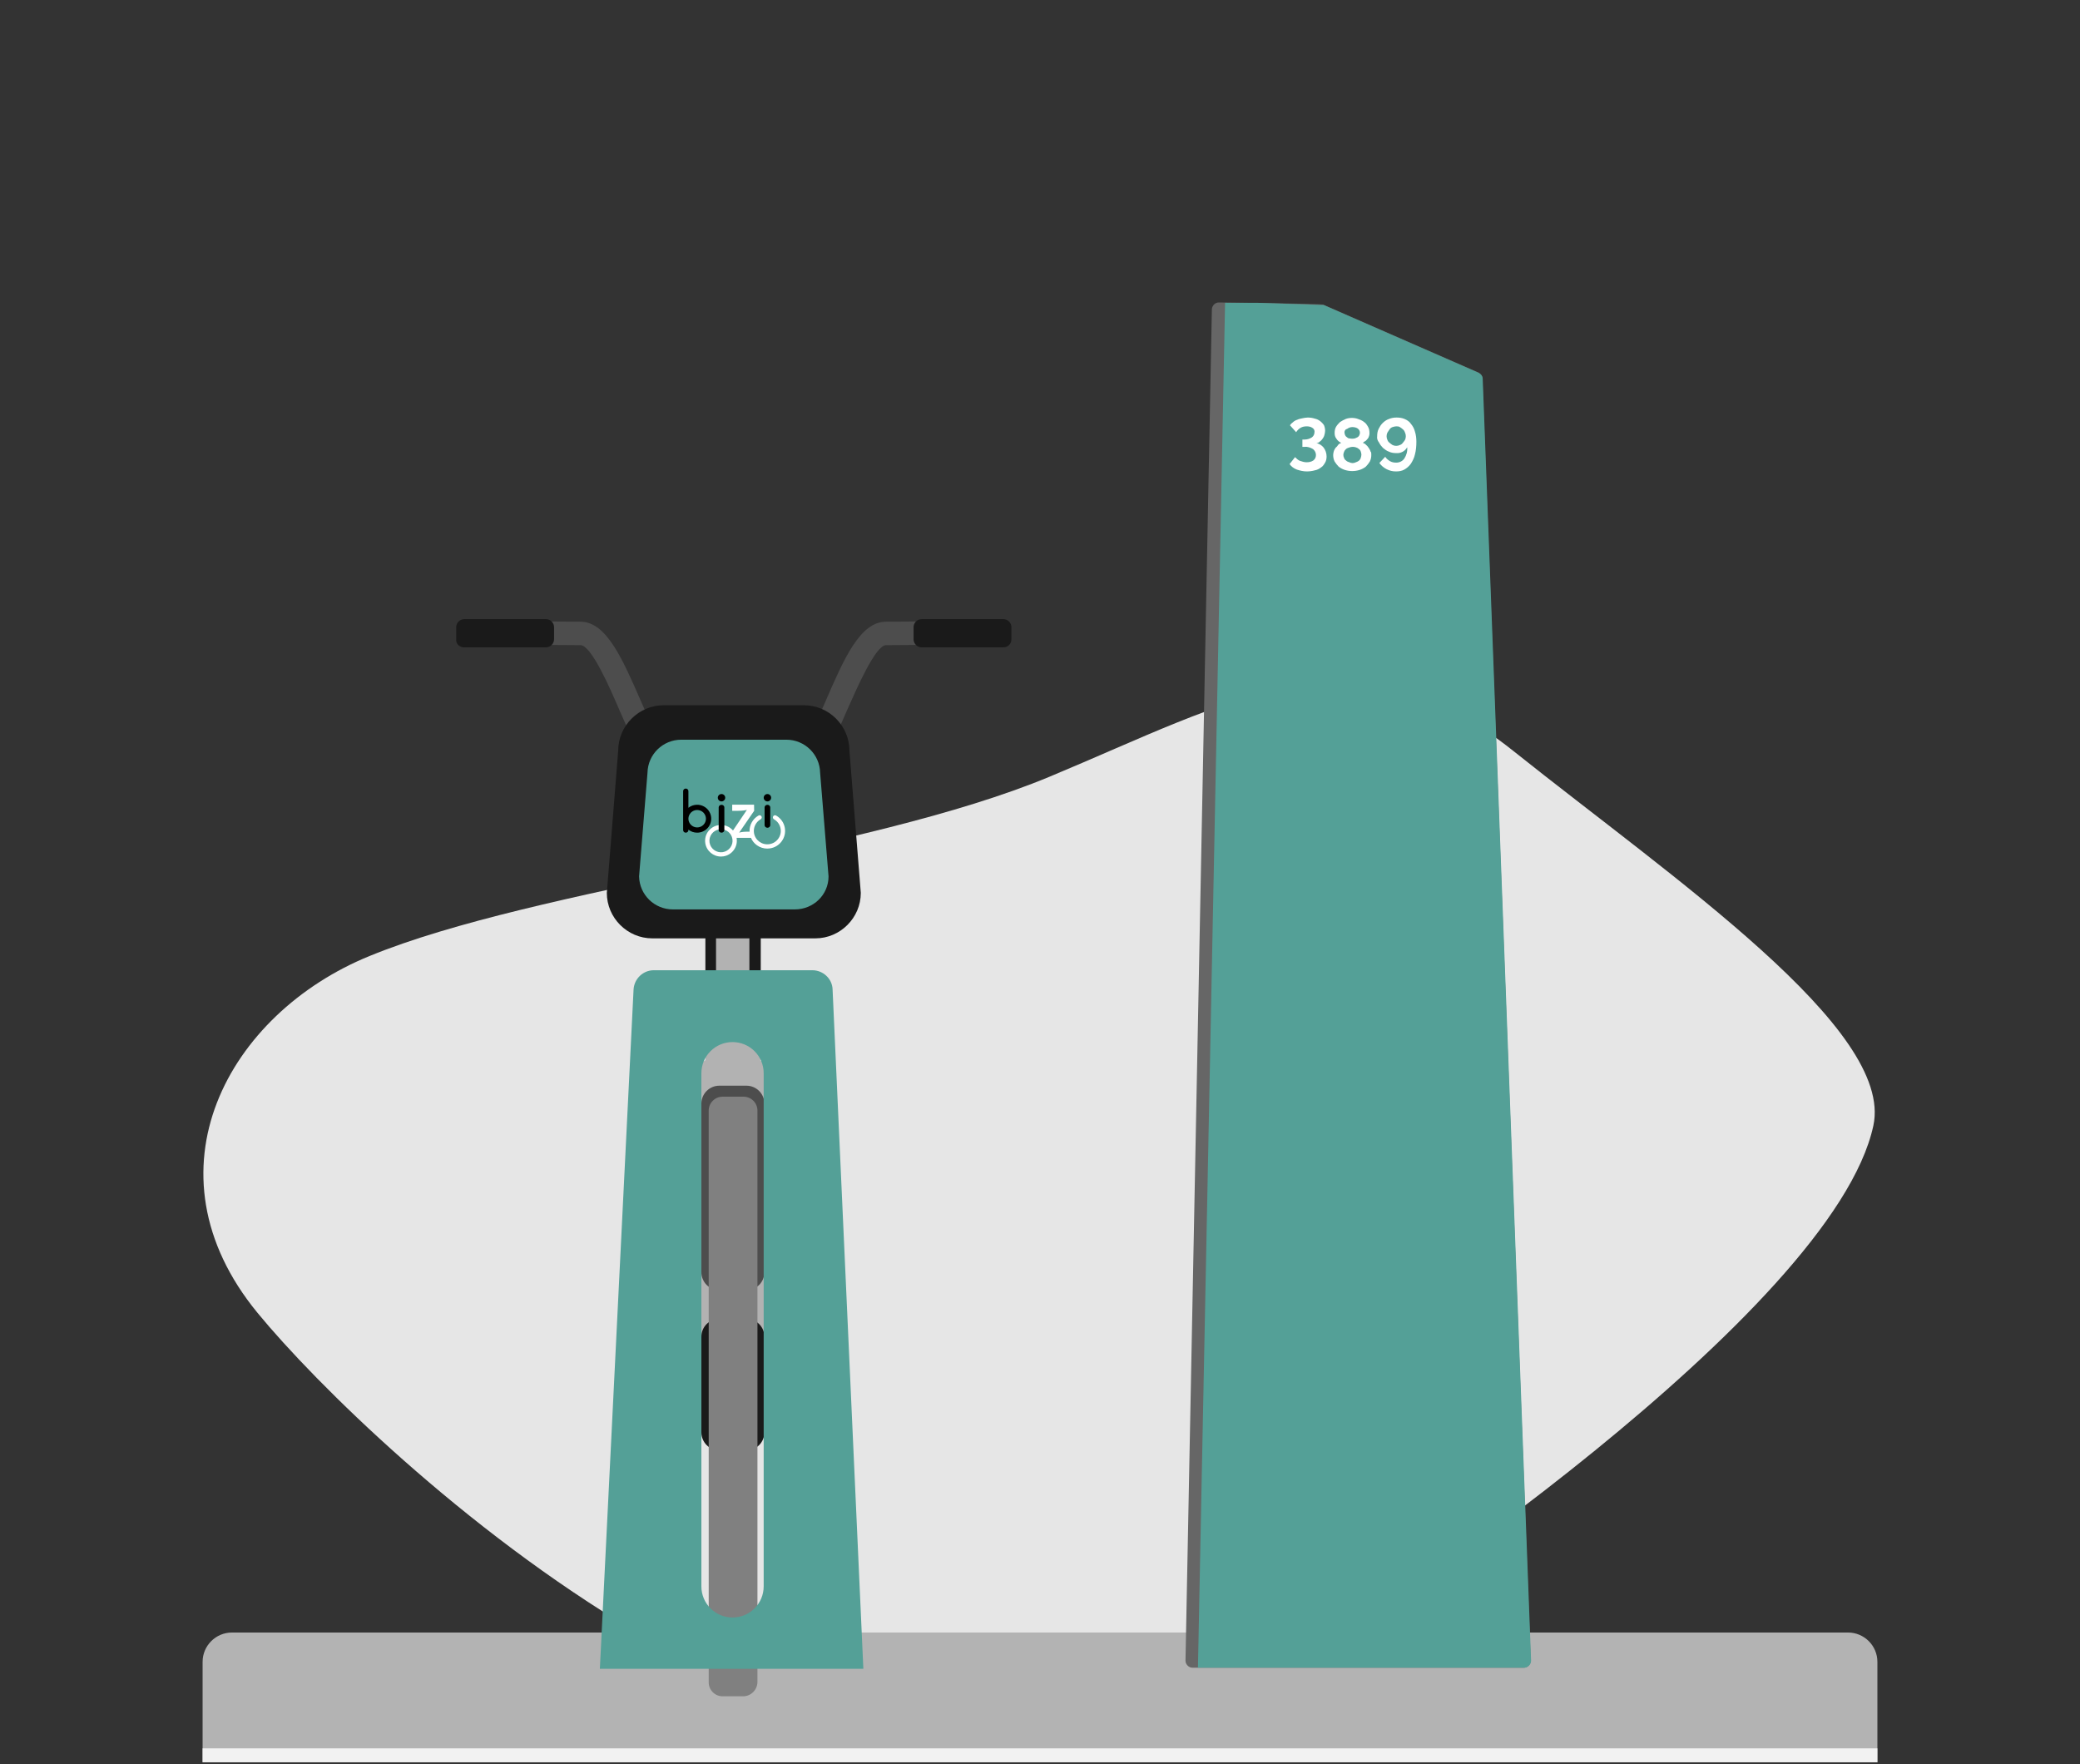 <svg width="612" height="519" viewBox="0 0 612 519" fill="none" xmlns="http://www.w3.org/2000/svg">
<rect x="0" y="0" width="612" height="519" fill="#333333" stroke="none"/>
<g clip-path="url(#clip0_70_372)">
<path d="M342.769 496.146C343.848 495.391 380.186 490 381.372 489.353C400.566 478.786 539.341 386.269 551.202 331.168C557.348 302.701 492.328 258.491 445.314 220.967C398.301 183.443 362.933 205.979 308.803 228.515C254.674 251.051 158.06 261.079 108.782 281.244C67.161 298.173 41.497 344.539 75.787 386.269C109.536 427.351 250.468 559.117 342.769 496.146Z" fill="#E6E6E6"/>
<path d="M552.388 518.466H59.612V488.921C59.612 484.177 63.494 480.295 68.239 480.295H543.762C548.506 480.295 552.388 484.177 552.388 488.921V518.466Z" fill="#B3B3B3"/>
<path d="M552.388 514.368H59.612V518.466H552.388V514.368Z" fill="#F2F2F2"/>
<path d="M220.707 420.558H210.571C206.905 420.558 203.885 417.538 203.885 413.872V317.905C203.885 314.238 206.905 311.219 210.571 311.219H220.6C224.266 311.219 227.286 314.238 227.286 317.905V413.98C227.285 417.538 224.374 420.558 220.707 420.558Z" fill="#B2B2B2"/>
<path d="M223.727 317.474H208.092C207.768 317.474 207.553 317.258 207.553 317.042C207.553 317.042 207.553 317.042 207.553 316.935V212.664C207.553 210.076 209.602 208.027 212.19 208.027H219.199C221.787 208.027 223.835 210.076 223.835 212.664L223.727 317.474Z" fill="#B2B2B2"/>
<path d="M219.629 379.583H211.65C208.739 379.583 206.367 377.211 206.367 374.299V324.698C206.367 321.787 208.739 319.414 211.65 319.414H219.629C222.54 319.414 224.913 321.787 224.913 324.698V374.299C224.913 377.211 222.54 379.583 219.629 379.583Z" fill="#4D4D4D"/>
<path d="M219.629 426.704H211.65C208.739 426.704 206.367 424.332 206.367 421.42V393.277C206.367 390.365 208.739 387.993 211.65 387.993H219.629C222.54 387.993 224.913 390.365 224.913 393.277V421.42C224.913 424.332 222.54 426.704 219.629 426.704Z" fill="#1A1A1A"/>
<path d="M218.767 499.057H212.621C210.356 499.057 208.523 497.224 208.523 494.959V326.747C208.523 324.482 210.356 322.649 212.621 322.649H218.767C221.032 322.649 222.865 324.482 222.865 326.747V494.959C222.756 497.224 221.031 498.949 218.767 499.057Z" fill="#808080"/>
<path d="M220.492 270.784V290.301C220.492 291.056 219.845 291.702 219.09 291.702H212.081C211.326 291.702 210.68 291.056 210.68 290.301V270.784H220.492ZM223.188 267.549H207.553V290.301C207.553 292.889 209.602 294.938 212.19 294.938H219.199C221.787 294.938 223.835 292.889 223.835 290.301V268.088C223.727 267.872 223.511 267.549 223.188 267.549Z" fill="#1A1A1A"/>
<path d="M223.727 231.858H222.865L222.972 224.958C227.825 224.958 233.216 224.203 234.186 223.232C236.99 220.212 239.902 213.204 242.813 206.519C248.312 193.794 253.056 182.904 260.712 182.904C269.661 182.904 285.081 182.581 285.189 182.581L285.297 189.482C285.189 189.482 269.661 189.805 260.712 189.805C257.585 189.805 252.086 202.529 249.066 209.322C245.831 216.87 242.704 223.987 239.146 227.869C238.283 229.162 234.51 231.858 223.727 231.858Z" fill="#4D4D4D"/>
<path d="M295.217 190.451H271.171C269.877 190.451 268.799 189.373 268.799 188.079V184.521C268.799 183.227 269.877 182.148 271.171 182.148H295.217C296.511 182.148 297.589 183.227 297.589 184.521V188.079C297.589 189.373 296.619 190.451 295.217 190.451Z" fill="#1A1A1A"/>
<path d="M207.984 231.858C197.202 231.858 193.536 229.055 192.349 227.869C188.79 223.987 185.772 216.87 182.429 209.322C179.517 202.529 174.018 189.805 170.783 189.805C161.725 189.805 146.305 189.482 146.198 189.482L146.305 182.581C146.413 182.581 161.832 182.904 170.783 182.904C178.438 182.904 183.183 193.903 188.682 206.518C191.593 213.204 194.613 220.105 197.415 223.232C198.386 224.203 203.885 225.065 208.63 224.958L208.737 231.858H207.984Z" fill="#4D4D4D"/>
<path d="M136.602 190.451H160.648C161.942 190.451 163.02 189.373 163.02 188.079V184.521C163.02 183.227 161.942 182.148 160.648 182.148H136.602C135.308 182.148 134.23 183.227 134.23 184.521V188.079C134.122 189.373 135.092 190.344 136.386 190.451C136.493 190.451 136.493 190.451 136.602 190.451Z" fill="#1A1A1A"/>
<path d="M239.902 276.068H191.918C184.586 276.068 178.548 270.03 178.548 262.697L181.891 220.86C181.891 213.528 187.929 207.489 195.261 207.489H236.56C243.892 207.489 249.93 213.528 249.93 220.86L253.273 262.697C253.272 270.029 247.234 276.068 239.902 276.068Z" fill="#1A1A1A"/>
<path d="M231.814 437.379C230.413 437.379 229.226 436.192 229.226 434.791V407.834C229.226 406.432 230.413 405.246 231.814 405.246C233.216 405.246 234.402 406.432 234.402 407.834V434.791C234.402 436.193 233.323 437.379 231.814 437.379Z" fill="#808080"/>
<path d="M233.863 456.249H229.658C228.687 456.249 227.825 455.494 227.825 454.416V436.517C227.825 435.546 228.58 434.683 229.658 434.683H233.863C234.834 434.683 235.696 435.438 235.696 436.517V454.416C235.588 455.386 234.833 456.141 233.863 456.249Z" fill="black"/>
<path d="M198.603 381.847C200.004 381.847 201.191 383.034 201.191 384.435V411.393C201.191 412.794 200.004 413.981 198.603 413.981C197.202 413.981 196.015 412.794 196.015 411.393V384.435C196.015 383.033 197.093 381.847 198.603 381.847Z" fill="#808080"/>
<path d="M196.554 363.085H200.759C201.73 363.085 202.592 363.84 202.592 364.918V382.817C202.592 383.788 201.838 384.65 200.759 384.65H196.554C195.583 384.65 194.721 383.895 194.721 382.817V364.918C194.721 363.947 195.476 363.085 196.554 363.085Z" fill="black"/>
<path d="M233.863 267.549H197.957C192.565 267.549 188.144 263.236 188.036 257.845L190.516 227.329C190.623 221.937 195.044 217.624 200.436 217.624H231.383C236.774 217.624 241.196 221.937 241.303 227.329L243.783 257.845C243.783 263.237 239.362 267.549 233.863 267.549Z" fill="#54A097"/>
<g clip-path="url(#clip1_70_372)">
<path d="M230.935 243.645C230.686 242.074 229.744 240.721 228.351 239.934C228.047 239.762 227.661 239.867 227.488 240.169C227.315 240.471 227.421 240.856 227.724 241.028C228.781 241.625 229.495 242.65 229.683 243.841C229.849 244.881 229.596 245.923 228.973 246.775C228.35 247.627 227.431 248.186 226.384 248.351C224.225 248.688 222.191 247.218 221.849 245.07C221.593 243.458 222.38 241.833 223.808 241.027C224.112 240.854 224.219 240.47 224.046 240.168C223.873 239.866 223.486 239.759 223.182 239.932C221.469 240.899 220.456 242.76 220.54 244.689H219.657C218.696 244.689 217.737 244.862 217.503 244.964V244.935L221.896 238.541L221.867 236.733H215.437V238.541H217.212C218.477 238.541 219.51 238.368 219.743 238.267V238.296L215.673 244.332C214.652 243.153 213.061 242.51 211.404 242.769C208.861 243.168 207.118 245.55 207.52 248.08C207.883 250.365 209.873 252 212.129 252C212.37 252 212.614 251.981 212.86 251.942C215.403 251.544 217.146 249.161 216.744 246.632C216.737 246.586 216.727 246.542 216.719 246.496H220.95C221.316 247.353 221.909 248.1 222.686 248.662C223.591 249.316 224.657 249.658 225.753 249.658C226.028 249.658 226.304 249.637 226.58 249.593C227.96 249.377 229.173 248.638 229.995 247.516C230.817 246.392 231.15 245.017 230.932 243.644L230.935 243.645ZM214.887 249.347C214.352 250.078 213.563 250.558 212.665 250.7C210.811 250.991 209.066 249.727 208.773 247.884C208.481 246.041 209.751 244.305 211.604 244.014C211.783 243.986 211.961 243.972 212.137 243.972C213.782 243.972 215.233 245.163 215.496 246.829C215.638 247.722 215.422 248.616 214.887 249.347Z" fill="white"/>
<path d="M205.122 238.301C204.77 238.301 204.437 238.369 204.126 238.505C203.813 238.64 203.541 238.823 203.308 239.055C203.076 239.286 202.891 239.561 202.754 239.877C202.618 240.194 202.55 240.527 202.55 240.877C202.55 241.226 202.618 241.557 202.754 241.867C202.891 242.178 203.075 242.449 203.308 242.68C203.541 242.911 203.813 243.096 204.126 243.231C204.439 243.367 204.77 243.434 205.122 243.434C205.474 243.434 205.809 243.367 206.127 243.231C206.445 243.096 206.72 242.912 206.954 242.68C207.186 242.449 207.371 242.178 207.508 241.867C207.644 241.557 207.712 241.226 207.712 240.877C207.712 240.527 207.644 240.194 207.508 239.877C207.371 239.561 207.186 239.287 206.954 239.055C206.721 238.824 206.445 238.64 206.127 238.505C205.809 238.369 205.474 238.301 205.122 238.301ZM201.784 244.976C201.556 244.976 201.37 244.902 201.222 244.756C201.075 244.609 201.001 244.423 201.001 244.197V232.762C201.001 232.548 201.075 232.366 201.222 232.22C201.368 232.073 201.556 232 201.784 232C201.999 232 202.181 232.073 202.329 232.22C202.476 232.366 202.55 232.548 202.55 232.762V237.657C202.913 237.364 203.314 237.141 203.751 236.989C204.187 236.836 204.645 236.76 205.122 236.76C205.689 236.76 206.227 236.868 206.732 237.082C207.237 237.296 207.678 237.591 208.053 237.963C208.428 238.336 208.723 238.773 208.938 239.275C209.154 239.778 209.262 240.311 209.262 240.876C209.262 241.44 209.154 241.971 208.938 242.468C208.723 242.966 208.428 243.4 208.053 243.772C207.678 244.145 207.237 244.438 206.732 244.653C206.228 244.867 205.691 244.975 205.122 244.975C204.645 244.975 204.188 244.898 203.751 244.746C203.313 244.594 202.913 244.37 202.55 244.076V244.195C202.55 244.422 202.476 244.607 202.329 244.754C202.181 244.9 201.999 244.974 201.784 244.974" fill="black"/>
<path d="M213.125 244.196C213.125 244.41 213.042 244.594 212.878 244.747C212.714 244.899 212.518 244.976 212.291 244.976C212.064 244.976 211.868 244.899 211.703 244.747C211.538 244.595 211.457 244.412 211.457 244.196V237.539C211.457 237.325 211.539 237.144 211.703 236.997C211.868 236.851 212.064 236.778 212.291 236.778C212.518 236.778 212.714 236.851 212.878 236.997C213.042 237.144 213.125 237.325 213.125 237.539V244.196ZM212.29 235.777C211.994 235.777 211.739 235.67 211.524 235.455C211.308 235.241 211.2 234.986 211.2 234.693C211.2 234.4 211.307 234.131 211.524 233.922C211.739 233.714 211.995 233.609 212.29 233.609C212.585 233.609 212.84 233.714 213.056 233.922C213.271 234.131 213.38 234.389 213.38 234.693C213.38 234.997 213.271 235.241 213.056 235.455C212.84 235.669 212.585 235.777 212.29 235.777Z" fill="black"/>
<path d="M226.634 242.752C226.634 242.967 226.552 243.151 226.388 243.303C226.222 243.455 226.027 243.532 225.8 243.532C225.573 243.532 225.377 243.455 225.213 243.303C225.047 243.151 224.966 242.968 224.966 242.752V237.539C224.966 237.325 225.048 237.144 225.213 236.997C225.377 236.851 225.573 236.778 225.8 236.778C226.027 236.778 226.223 236.851 226.388 236.997C226.552 237.144 226.634 237.325 226.634 237.539V242.752ZM225.799 235.777C225.503 235.777 225.248 235.67 225.033 235.455C224.817 235.241 224.709 234.986 224.709 234.693C224.709 234.4 224.816 234.131 225.033 233.922C225.248 233.714 225.504 233.609 225.799 233.609C226.094 233.609 226.35 233.714 226.565 233.922C226.781 234.131 226.889 234.389 226.889 234.693C226.889 234.997 226.781 235.241 226.565 235.455C226.35 235.669 226.094 235.777 225.799 235.777Z" fill="black"/>
</g>
<path d="M244.969 291.056C244.862 287.929 242.165 285.449 239.038 285.449H192.349C189.222 285.449 186.634 287.929 186.418 291.056L176.498 490.97H254.026L244.969 291.056ZM224.698 466.708C224.698 471.776 220.6 475.874 215.532 475.874C210.465 475.874 206.367 471.776 206.367 466.708V315.748C206.367 310.681 210.465 306.583 215.532 306.583C220.6 306.583 224.698 310.681 224.698 315.748V466.708Z" fill="#54A097"/>
<path d="M436.149 111.306C436.149 110.551 435.61 109.904 434.962 109.58L389.351 89.632C388.596 89.309 358.621 88.985 358.621 88.985C357.543 88.985 356.68 89.848 356.572 90.926L348.808 488.598C348.808 489.676 349.779 490.647 350.857 490.647H448.334C449.412 490.647 450.383 489.676 450.383 488.598L436.149 111.306Z" fill="#666666"/>
<path d="M352.474 490.647H448.441C449.52 490.647 450.49 489.676 450.49 488.598L436.257 111.414C436.257 110.659 435.718 110.012 435.071 109.688L389.46 89.74L370.051 89.093H360.454L352.474 490.647Z" fill="#54A097"/>
<path d="M387.302 130.392C388.165 130.499 388.92 131.038 389.459 131.685C389.998 132.441 390.321 133.303 390.321 134.273C390.321 134.92 390.214 135.568 389.889 136.107C389.566 136.646 389.243 137.185 388.703 137.508C388.164 137.939 387.516 138.263 386.87 138.37C386.115 138.586 385.252 138.694 384.498 138.694C383.527 138.694 382.557 138.478 381.586 138.155C380.724 137.831 379.969 137.292 379.43 136.538L381.047 134.489C381.479 134.92 381.91 135.35 382.449 135.567C383.095 135.782 383.743 135.998 384.389 135.998C385.144 135.998 385.79 135.891 386.438 135.459C386.977 135.028 387.193 134.489 387.193 133.842C387.193 133.195 386.87 132.548 386.331 132.116C385.576 131.684 384.713 131.362 383.851 131.47H383.205V129.314H383.851C384.606 129.314 385.361 129.097 386.007 128.667C386.439 128.344 386.762 127.805 386.762 127.157C386.87 126.618 386.546 126.079 386.116 125.863C385.684 125.54 385.038 125.431 384.499 125.431C383.852 125.431 383.205 125.539 382.665 125.863C382.126 126.187 381.695 126.618 381.371 127.157L379.538 125.108C379.754 124.785 380.077 124.461 380.401 124.246C380.724 123.922 381.263 123.6 381.695 123.491C382.126 123.275 382.665 123.168 383.205 123.059C383.744 122.952 384.283 122.844 384.822 122.844C385.468 122.844 386.223 122.952 386.871 123.168C387.949 123.383 388.92 124.139 389.566 125.108C389.782 125.647 389.889 126.187 389.889 126.726C389.889 127.157 389.782 127.587 389.673 128.019C389.566 128.451 389.35 128.775 389.134 129.097C388.919 129.421 388.595 129.744 388.272 129.96C388.057 130.176 387.626 130.392 387.302 130.392Z" fill="white"/>
<path d="M403.477 133.842C403.477 134.489 403.369 135.136 403.045 135.782C402.722 136.321 402.29 136.86 401.859 137.292C401.32 137.724 400.672 138.047 400.025 138.263C398.624 138.695 397.114 138.695 395.712 138.263C395.065 138.047 394.418 137.724 393.879 137.292C393.447 136.86 393.016 136.321 392.692 135.782C392.369 135.136 392.261 134.489 392.261 133.842C392.261 133.41 392.368 133.087 392.476 132.655C392.584 132.332 392.8 132.009 393.015 131.684C393.339 131.469 393.555 131.145 393.77 130.822C393.986 130.606 394.309 130.391 394.633 130.283C394.094 130.067 393.555 129.636 393.231 129.096C392.8 128.557 392.692 128.018 392.692 127.371C392.692 126.724 392.8 126.077 393.124 125.538C393.448 124.999 393.879 124.567 394.31 124.137C394.85 123.813 395.389 123.49 395.928 123.274C396.467 123.058 397.114 122.951 397.761 122.951C398.407 122.951 399.055 123.059 399.594 123.274C400.24 123.49 400.78 123.706 401.32 124.137C401.859 124.459 402.182 124.999 402.506 125.538C402.83 126.077 402.938 126.725 402.938 127.371C402.938 127.694 402.938 127.91 402.83 128.233C402.723 128.556 402.615 128.88 402.399 129.095C402.183 129.312 401.967 129.634 401.752 129.742C401.537 129.85 401.213 130.065 400.997 130.281C401.321 130.389 401.752 130.604 401.968 130.928C402.291 131.143 402.507 131.467 402.723 131.79C402.939 132.113 403.155 132.437 403.262 132.868C403.477 132.98 403.477 133.41 403.477 133.842ZM400.566 133.734C400.566 133.412 400.458 133.088 400.35 132.764C400.242 132.441 400.027 132.224 399.703 132.009C399.487 131.793 399.164 131.685 398.841 131.577C398.518 131.469 398.194 131.47 397.87 131.47C397.546 131.47 397.224 131.577 396.899 131.685C396.576 131.793 396.253 131.902 396.037 132.117C395.821 132.333 395.606 132.549 395.498 132.872C395.175 133.519 395.175 134.166 395.498 134.812C395.606 135.136 395.821 135.352 396.145 135.568C396.36 135.783 396.684 135.891 397.007 135.999C397.653 136.322 398.301 136.322 398.947 135.999C399.271 135.892 399.486 135.783 399.81 135.568C400.026 135.352 400.241 135.136 400.349 134.812C400.457 134.489 400.566 134.058 400.566 133.734ZM395.605 127.372C395.605 127.588 395.713 127.911 395.821 128.127C395.929 128.343 396.145 128.558 396.36 128.666C396.576 128.882 396.792 128.989 397.115 128.989C397.654 129.096 398.086 129.096 398.625 128.989C398.841 128.882 399.164 128.774 399.38 128.666C399.596 128.558 399.812 128.343 399.919 128.127C400.027 127.911 400.135 127.588 400.135 127.372C400.135 126.833 399.919 126.401 399.488 126.078C399.057 125.755 398.41 125.646 397.871 125.646C397.332 125.646 396.793 125.862 396.361 126.186C395.821 126.294 395.497 126.833 395.605 127.372Z" fill="white"/>
<path d="M405.202 128.343C405.202 127.588 405.309 126.833 405.633 126.187C405.956 125.54 406.28 125 406.82 124.46C407.359 123.921 408.006 123.49 408.653 123.274C409.408 122.951 410.163 122.843 410.918 122.843C411.78 122.843 412.535 122.951 413.29 123.274C414.045 123.598 414.691 124.029 415.123 124.676C415.662 125.322 416.094 126.077 416.309 126.94C416.633 127.911 416.741 128.989 416.741 129.96C416.741 131.254 416.634 132.548 416.309 133.733C416.094 134.704 415.663 135.567 415.123 136.429C414.584 137.184 413.936 137.723 413.182 138.155C412.427 138.586 411.565 138.694 410.703 138.694C409.732 138.694 408.87 138.478 408.007 138.047C407.145 137.616 406.39 136.969 405.851 136.214L407.577 134.381C407.9 134.92 408.439 135.351 408.978 135.675C409.517 135.998 410.165 136.107 410.811 136.107C411.782 136.107 412.644 135.675 413.183 134.92C413.83 133.95 414.154 132.763 414.046 131.577C413.399 132.763 412.105 133.41 410.811 133.303C410.056 133.303 409.301 133.195 408.655 132.871C408.008 132.655 407.468 132.224 406.929 131.793C406.498 131.362 406.067 130.822 405.743 130.175C405.31 129.636 405.094 128.989 405.202 128.343ZM410.809 125.431C410.486 125.431 410.054 125.539 409.731 125.648C409.408 125.755 409.085 125.97 408.869 126.294C408.653 126.617 408.437 126.94 408.222 127.265C407.899 127.911 407.899 128.775 408.222 129.421C408.33 129.744 408.545 130.067 408.869 130.283C409.085 130.499 409.408 130.715 409.731 130.93C410.378 131.253 411.241 131.253 411.887 130.93C412.211 130.822 412.534 130.606 412.75 130.283C412.965 130.067 413.181 129.744 413.396 129.421C413.719 128.775 413.719 127.911 413.396 127.265C413.289 126.941 413.073 126.509 412.75 126.294C412.534 126.078 412.211 125.862 411.887 125.648C411.564 125.431 411.132 125.431 410.809 125.431Z" fill="white"/>
</g>
<defs>
<clipPath id="clip0_70_372">
<rect width="612" height="518.466" fill="white"/>
</clipPath>
<clipPath id="clip1_70_372">
<rect width="30" height="20" fill="white" transform="translate(201 232)"/>
</clipPath>
</defs>
</svg>

